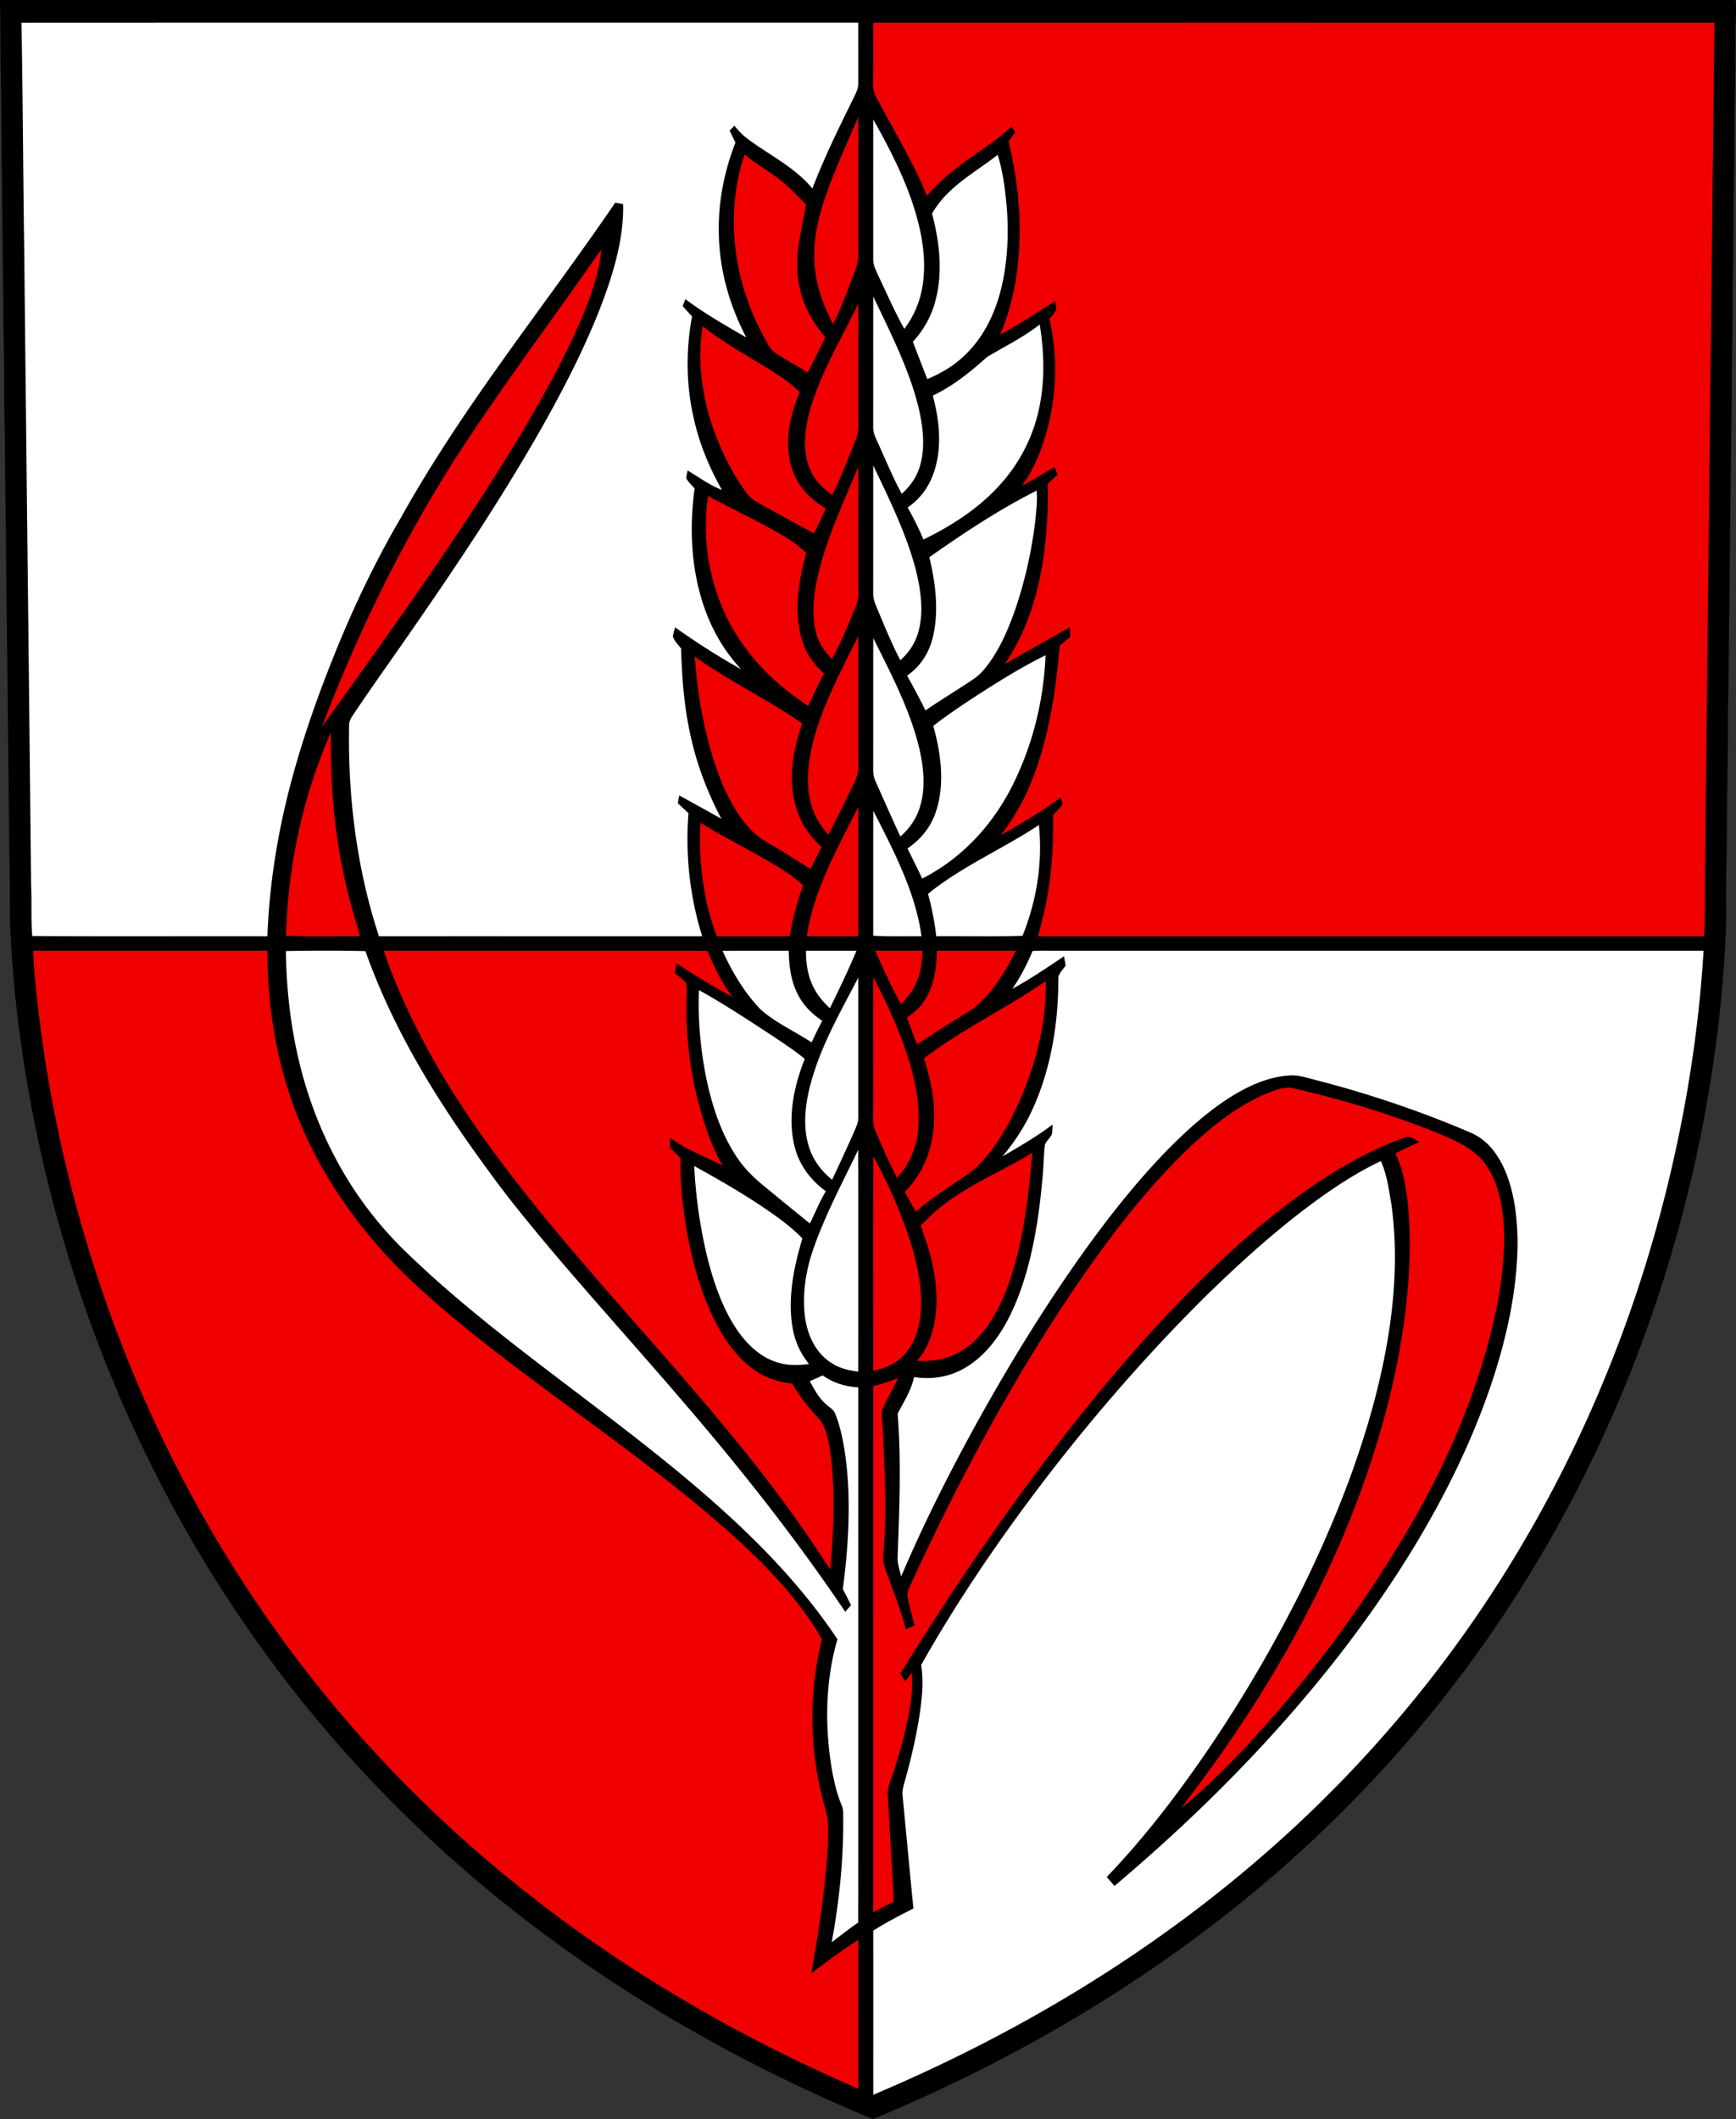 <?xml version="1.0" encoding="UTF-8"?>
<svg width="508" height="620" xmlns="http://www.w3.org/2000/svg">
  <rect width="100%" height="100%" fill="#333333" stroke="none"/>
  <path d="M0 0h507.92c.187 2.755-.021 5.477-.049 8.231-.016 8.232-.06 16.47-.274 24.695-.017 8.413-.072 16.831-.28 25.238 0 8.605-.088 17.198-.28 25.798.055 10.981-.319 21.951-.302 32.932-.258 20.112-.478 40.241-.67 60.36-.247 10.052-.099 20.111-.406 30.17.06 11.716-.302 23.416-.318 35.132-.033 7.683-.319 15.36-.231 23.048.077 6.01-.318 11.985-.708 17.978-2.048 27.532-7.104 54.86-14.767 81.377-14.827 51.326-39.865 99.497-74.246 140.46a375.23 375.11 0 0 1-42.522 43.122c-34.897 30.182-74.878 53.752-117.42 71.455-46.222-19.14-89.771-45.53-126.77-79.325-19.834-18.159-37.823-38.293-53.386-60.233-33.036-46.327-55.187-99.772-65.897-155.59-3.513-18.422-5.847-37.2-6.483-55.953-.127-6.025.055-12.067-.165-18.093-.324-28.964-.61-58.362-.977-87.27.016-11.163-.357-22.314-.302-33.48-.324-12.074-.176-24.14-.478-36.214-.005-13.18-.384-26.34-.351-39.522C.325 42.797.457 31.28.177 19.754.062 13.17.166 6.578-.004-.006z"/>
  <path d="M251.14 6.63c-81.613.01-163.24-.023-244.85.016.395 22.286.472 44.599.8 66.884.638 61.577 1.39 124 2.01 185.51.247 4.944-.06 9.877.335 14.81 22.93.132 45.882.017 68.812.061.604-16.211 3.332-32.235 7.685-47.846 3.129-11.261 7.037-22.314 11.369-33.168 5.67-14.279 12.242-28.157 20.004-41.426 18.433-33.063 41.612-61.226 62.724-92.166.768.132 1.537.274 2.305.423.302 10.635-3.337 21.825-7.196 31.642-4.754 11.897-10.744 23.383-17.045 34.529-12.176 21.39-26.191 42.133-40.266 62.324-4.656 6.689-9.377 13.335-13.938 20.09-.83 1.344-1.801 2.365-1.73 4.044-.4 20.683 2.24 41.878 8.734 61.555 31.527-.011 63.06 0 94.585-.004-3.64-11.612-4.951-23.867-4.013-35.99a777.614 777.614 0 0 0-3.123-2.924c.148-.757.29-1.515.439-2.266 4.106 2.272 8.229 4.51 12.308 6.843-3.892-7.403-6.922-15.206-8.8-23.361-2.047-8.742-2.717-17.511-2.986-26.467-.796-1.092-2.031-2.223-2.399-3.534.137-.9.417-1.795.648-2.673a212.21 212.21 0 0 0 19.356 12.298c-5.633-5.981-9.552-13.33-11.803-21.204-2.948-10.235-3.305-21.226-1.828-31.735-.851-.927-1.905-1.877-2.47-3.013.082-.746.263-1.492.422-2.228 3.332 1.998 6.352 4.264 10.013 5.691-3.606-6.453-6.482-13.23-8.119-20.458-2.366-9.955-2.487-20.277-.604-30.325-.933-.988-1.866-1.975-2.74-3.013.253-.675.511-1.35.775-2.025 5.616 4.204 11.775 7.71 17.836 11.216-5.062-9.658-8.02-20.294-8.053-31.23-.11-8.857 1.674-17.555 4.869-25.798-.571-1.174-1.136-2.348-1.702-3.523.472-.466.944-.933 1.416-1.405 1.159 1.45 2.41 2.777 3.914 3.875 6.335 4.763 13.801 8.259 18.884 14.515 3.382-8.841 7.527-17.308 11.715-25.787.796-1.74 1.78-3.227 1.713-5.208.005-5.844-.01-11.7-.005-17.543zm4.398 28.316c-.022 13.593-.005 27.213-.01 40.812-.045 1.586.58 2.903 1.223 4.303 2.53 5.371 4.99 10.985 7.883 16.166 2.843-3.797 4.616-8.011 5.347-12.698 1.065-6.893.06-13.753-1.812-20.41-2.602-9.23-7.06-18.196-11.72-26.554-.302-.538-.61-1.082-.911-1.62zm36.407 10.355c-6.818 5.318-14.888 9.488-19.203 17.214 2.213 8.276 3.228 17.341.928 25.71-1.186 4.445-3.447 8.385-6.544 11.777 1.411 3.633 2.811 7.277 4.205 10.915 4.15-1.74 7.999-4.006 11.2-7.194 5.758-5.543 9.145-13.138 10.797-20.86 1.57-7.232 1.823-14.69 1.29-22.054-.455-5.186-1.109-10.531-2.673-15.508zm-36.407 41.45c-.027 12.605.01 25.216-.022 37.821-.11 2.124.834 3.715 1.647 5.581 2.179 4.774 4.188 9.724 6.724 14.317 2.68-2.403 4.633-5.285 5.5-8.808 1.434-5.482.6-11.66-.762-17.089-2.624-10.333-7.576-20.315-12.17-29.89-.308-.643-.615-1.29-.917-1.932zm48.711 8.177c-4.814 3.808-10.266 6.42-15.47 9.56-4.864 4.39-9.865 8.407-15.815 11.265 1.905 7.156 2.778 14.965.417 22.121-1.394 4.33-3.98 8.034-7.778 10.586 1.702 3.057 3.272 6.163 4.622 9.39 11.989-5.828 22.82-13.714 29.226-25.704 6.214-11.535 6.856-24.486 4.798-37.218zm-48.714 41.24c-.016 12.419.005 24.837-.017 37.25-.038 1.465.395 2.793.955 4.121 2.224 5.301 4.337 10.536 6.989 15.64 2.651-2.376 4.496-5.213 5.368-8.676 1.472-5.559.62-11.903-.752-17.412-2.514-9.955-7.213-19.739-11.627-28.992-.307-.642-.615-1.29-.916-1.932zm47.812 7.38c-10.985 5.527-21.37 12.409-31.406 19.488 1.8 7.298 2.822 15.575 1.131 22.967-1.065 4.747-3.563 8.9-7.63 11.656 1.844 3.364 3.7 6.728 5.374 10.185 4.606-3.134 9.382-6.01 13.998-9.12 2.305-1.532 3.974-3.738 5.511-6.004 3.085-4.654 5.298-10.097 7.087-15.372 2.674-8.073 4.513-16.452 5.534-24.897.28-2.92.66-5.97.401-8.901zm-47.812 43.147c-.016 12.764.01 25.535-.017 38.299-.022 1.366.187 2.524.752 3.759 2.41 5.328 4.727 10.696 7.214 15.986 2.865-2.535 4.94-5.636 5.917-9.357 1.515-5.498.79-11.596-.549-17.06-2.618-10.532-7.74-20.492-12.577-30.16l-.74-1.466zm50.427 5.01c-6.982 3.452-13.68 7.618-20.218 11.842-4.293 2.815-8.619 5.669-12.649 8.846 2.24 7.831 3.426 16.946.862 24.821-1.444 4.61-4.419 8.32-8.393 11.014 1.427 2.947 2.931 5.85 4.287 8.83 11.072-5.625 19.812-14.806 25.62-25.71 6.44-12.139 9.92-25.94 10.491-39.643zM255.54 237.21c-.022 12.183-.005 24.365-.01 36.548 4.693.28 9.42.105 14.118.149-1.603-12.188-7.801-24.41-13.373-35.26-.247-.477-.494-.96-.735-1.437zm48.472 4.165c-10.145 6.761-22.837 12.26-32.444 20.151 1.093 4.089 1.938 8.177 2.4 12.38 8.41-.077 16.846.16 25.251-.126 4.14-10.257 5.923-21.375 4.793-32.405zm-208.72 36.773c-3.89 0-7.782.041-11.638.116.27 20.486 4.26 40.598 13.647 58.916a108.008 108.008 0 0 0 16.842 24.327c3.722 4.12 7.889 7.863 11.962 11.634 24.21 21.814 52.025 40.159 76.958 61.33 15.723 13.368 30.506 27.894 42 45.138-3.524 11.963-3.722 25.068-1.762 37.322.642 3.803 1.46 7.54 2.942 11.113.55 1.201.51 2.43.51 3.72.094 12.221-1.14 24.464-3.375 36.477 2.58-1.931 5.105-3.929 7.751-5.767.05-52.184-.005-104.38.028-156.56-3.958-.275-7.164-1.246-10.425-3.507a121.95 121.95 0 0 1-3.777 1.69c1.444 2.552 2.662 5.005 4.962 6.92.807.747 2.02 1.416 2.416 2.459 1.328 3.133 2.058 6.563 2.657 9.9 2.229 13.549 1.427 28.004-.352 41.569a107.849 107.849 0 0 1 2.388 4.69c-.565.648-1.13 1.29-1.685 1.938-14.41-21.375-30.34-41.565-47.137-61.1-12.214-14.279-24.829-28.25-37.01-42.557-7.077-8.369-14.065-16.776-20.477-25.67-14.64-19.938-27.459-40.544-35.786-63.97a507.95 507.78 0 0 0-11.638-.128zm210.24.012c-1.119 0-2.237.013-3.354.077-1.68 3.868-3.491 7.595-5.94 11.052 5.287-2.838 10.117-6.158 15.107-9.51.17.905.335 1.81.494 2.716-.74 1.147-2.278 2.497-2.14 3.95.022 12.903-2.18 26.402-7.593 38.184-2.261 4.966-5.253 9.538-8.755 13.719 4.962-2.93 10.078-5.828 14.652-9.34-.039.933-.028 1.888-.166 2.815-.532 1.06-1.487 1.899-2.042 2.947-.4 3.04-.362 6.142-.67 9.192-1.064 12.32-3.051 25.386-7.745 36.883-3.024 7.365-7.57 14.8-14.498 19.06-4.633 2.902-10.002 3.819-15.387 2.985-.9 3.945-2.948 7.161-4.825 10.679 1.109 14.08.489 28.37-.022 42.475.082 1.75.642 3.517 1.06 5.212 6.856-16.183 14.877-31.894 23.408-47.253 9.32-16.655 19.422-33.003 30.555-48.512 7.883-10.893 16.419-21.632 25.993-31.093 5.429-5.334 11.44-10.525 18.01-14.4 4.87-2.837 10.15-5.043 15.838-5.35 2.388-.203 4.935.708 7.268 1.273 15.535 4 30.774 9.115 45.519 15.442 3.074 1.29 5.588 3.523 7.46 6.262 3.272 4.703 4.897 10.679 5.682 16.293.615 4.785.823 9.615.494 14.433-.604 11.31-3.118 22.697-6.528 33.48-5.961 18.779-14.965 36.872-25.35 53.584-22.689 36.416-53.21 68.783-85.935 96.369-.752-.873-1.509-1.751-2.266-2.624 7.427-7.726 14.24-15.997 20.635-24.585 13.422-18.07 25.219-37.37 35.386-57.445 9.376-18.735 17.402-38.403 22.666-58.707 4.644-18.066 7.202-37.426 4.622-56.007-.703-4.209-1.312-8.819-3.09-12.716-5.633 2.673-10.909 5.928-16.014 9.495-12.692 8.89-24.445 19.487-35.512 30.309-16.194 16.079-31.258 33.31-45.227 51.352-13.768 17.84-26.69 36.64-37.768 56.265.763 4.878.258 9.636-.439 14.482-.95 6.195-2.36 12.325-4.018 18.367-.51 1.964-1.23 3.676-.945 5.756 1.082 10.882 2.037 21.775 3.151 32.652-4.023 2.03-7.965 4.05-11.77 6.487.033 16.002 0 32.004.011 48.006 41.86-17.66 81.196-41.203 115.39-71.214a369.38 369.26 0 0 0 45.57-47.747c33.568-42.133 57.316-91.387 70.573-143.54 6-23.614 9.97-47.875 11.43-72.202h-189.62c-1.118.005-2.236-.01-3.355-.01zm-74.735.005c-6.45.022-12.906-.022-19.357.027 2.772 6.152 6.44 12.303 11.155 17.166 4.271 3.825 10.123 6.464 14.904 9.62a146.99 146.99 0 0 1 3.107-6.333c-3.101-2.047-5.681-4.648-7.3-8.029-1.972-3.962-2.378-8.089-2.51-12.452zm12.452.004-7.391.002c-.044 3.94.598 7.792 2.509 11.277 1.141 2.14 2.74 3.884 4.48 5.547 2.695-5.559 5.396-11.129 7.79-16.819-2.463-.005-4.925-.007-7.388-.007zm7.887 7.881c-5.424 10.492-11.122 20.151-14.119 31.79-1.515 5.91-2.169 12.748.01 18.564 1.274 3.529 3.59 6.405 6.467 8.765 2.053-4.401 4.123-8.792 6.077-13.236.758-1.822 1.68-3.342 1.587-5.39-.028-13.493.01-26.998-.022-40.493zm-46.603 3.628c-.33 8.462.412 16.99 2.042 25.293 1.79 8.819 4.886 18.269 10.414 25.49 2.01 2.595 4.37 4.736 6.895 6.815 4.359 3.584 8.734 7.145 13.12 10.696 1.543-3.183 2.844-6.415 4.66-9.455-4.353-3.166-7.646-7.414-9.03-12.671-2.327-8.49-.352-18.027 2.865-26.039-2.838-2.332-5.879-4.352-8.926-6.393-7.235-4.736-14.48-9.532-22.04-13.736zm46.59 46.706c-.225.483-.456.97-.68 1.46-4.25 8.73-8.905 17.658-12.17 26.806-2.46 6.778-3.74 14.416-2.57 21.578.873 5.016 3.173 9.68 7.543 12.512 2.393 1.608 5.072 2.173 7.883 2.569.027-21.644.038-43.286-.006-64.925zm-47.973 4.763a143.655 143.655 0 0 0 3.58 25.677c1.778 7.37 4.314 15.097 8.442 21.506 2.926 4.494 6.96 8.61 12.198 10.235 3.085 1.015 6.192.905 9.365.521-2.547-3.183-4.144-6.656-4.814-10.685-1.477-8.604.373-17.802 2.887-26.056-3.343-3.462-7.141-6.163-11.094-8.874-6.658-4.495-13.537-8.456-20.564-12.324z" fill="#fff"/>
  <path d="M255.52 6.64c-.011 5.834.028 11.667-.033 17.5-.022 1.493.12 2.892.856 4.214 3.98 7.381 8.158 14.675 11.901 22.182 1.12 2.206 2.07 4.489 2.932 6.81 3.08-3.572 6.637-6.656 10.425-9.455 4.837-3.638 9.893-6.607 14.317-10.783l1.208 1.438a431.31 431.16 0 0 1-1.96 2.793c2.108 9.143 3.43 18.4 3.195 27.806-.181 9.713-1.823 19.734-5.65 28.712 5.573-2.908 10.876-6.519 16.162-9.768.099.835.176 1.669.23 2.503-.477.988-1.306 1.86-2.009 2.694 2.317 10.081 2.202 20.727-.241 30.77-1.576 6.492-3.92 12.688-7.817 18.153 3.183-1.838 6.373-3.66 9.524-5.559.313.747.626 1.493.944 2.234-.96.867-1.91 1.745-2.87 2.612.164 14.833-1.368 30.325-7.637 43.952-1.394 3.084-3.129 5.97-4.918 8.84 6.302-3.687 12.73-7.183 19.07-10.81-.01.966-.016 1.937-.027 2.903-1.004.823-2.004 1.657-3.014 2.475-1.037 12.342-2.92 25.15-7.142 36.833-2.42 6.854-5.725 12.956-10.145 18.724 5.962-3.534 12.126-6.948 17.627-11.184l.462 2.244c-.917 1.015-1.845 2.02-2.767 3.03.198 9.493-.44 18.893-2.547 28.167-.588 2.42-1.202 4.83-1.823 7.239 64.97.022 129.94.005 194.9.005.34-5.515.22-11.02.258-16.54.862-83.561 1.85-167.17 2.75-250.73-82.053-.017-164.11-.017-246.16 0zm-4.408 27.67a504.67 504.67 0 0 1-.708 1.656c-3.256 7.54-6.802 15.24-9.343 23.043-2.043 6.328-3.327 12.797-2.613 19.476.603 5.845 2.651 11.19 5.341 16.375 2.146-4.34 3.837-8.824 5.55-13.34.862-2.316 1.86-4.341 1.833-6.883-.055-13.439.044-26.884-.06-40.329zm-33.223 10.843c-5.759 17.242-3.338 36.33 5.05 52.287 1.17 2.08 2.218 4.84 4.326 6.103 2.986 1.91 6.116 3.6 9.118 5.493 1.675-3.468 3.47-6.87 5.139-10.339-4.387-5.158-7.466-11.21-8.06-18.033-.773-7.375 1.269-13.664 2.41-20.793-2.283-2.343-4.473-4.697-7.026-6.766-3.47-2.92-7.526-4.966-10.957-7.952zM175.972 73.01c-.472.637-.939 1.273-1.405 1.91-14.295 20.535-29.55 40.653-42.938 61.775-14.992 23.926-27.387 49.52-37.406 75.906 16.677-23.147 33.459-46.463 48.842-70.495 9.19-14.444 18.187-29.332 25.356-44.89 3.381-7.551 6.757-15.92 7.553-24.206zm75.163 15.837-.708 1.487c-4.584 9.313-10.227 18.927-13.202 29.024-1.642 5.526-2.586 12.353-.264 17.797 1.318 3.271 3.722 5.642 6.538 7.661 2.18-4.22 3.903-8.61 5.655-13.017.944-2.447 2.074-4.517 2.02-7.222-.05-11.908.016-23.822-.039-35.73zm-45.503 6.569c-1.856 11.595.187 23.147 4.59 33.93 2.107 5.098 4.71 10.064 7.965 14.526 1.032 1.46 2.267 2.486 3.831 3.33 5.375 2.937 10.727 5.928 16.123 8.825a83.508 83.508 0 0 0 3.497-7.277c-4.216-2.546-7.718-5.888-9.491-10.575-2.954-7.611-1.235-16.145 1.872-23.422-1.296-1.234-2.597-2.453-4.063-3.49-7.9-5.548-16.908-9.856-24.324-15.848zm45.487 41.26-.61 1.465c-4.594 10.942-10.078 22.686-11.983 34.463-.67 4.807-.89 10.525 1.185 15.036.862 2.036 2.279 3.59 3.772 5.18 2.03-3.84 3.826-7.797 5.478-11.814 1.021-2.58 2.284-4.72 2.218-7.59-.066-12.243.033-24.497-.06-36.74zm-43.893 8.434c-1.73 11.486-.06 23.482 4.76 34.057 5.22 11.491 14.008 20.595 24.554 27.367 1.45-3.199 2.937-6.381 4.606-9.476-3.074-2.69-5.342-5.938-6.473-9.889-2.426-8.089-1.015-17.374 1.285-25.348-1.329-1.262-2.684-2.48-4.232-3.48-7.74-5.02-16.655-8.906-24.5-13.23zm43.906 40.955-.675 1.41c-4.54 9.264-9.212 17.863-12.061 27.9-1.845 6.464-2.893 14.043-.83 20.562.917 3.155 2.69 5.822 4.804 8.303a379.738 379.738 0 0 0 7.883-15.854c.719-1.471.96-2.854.933-4.49-.077-12.604.022-25.22-.055-37.831zm-47.797 6.015c.565 8.786 1.965 17.55 4.249 26.056 1.724 6.31 4.03 12.764 7.427 18.384 2.449 3.968 5.232 7.513 9.354 9.85 4.365 2.486 8.537 5.275 12.846 7.843a222.2 222.2 0 0 1 3.206-6.35c-3.48-3.254-6.192-7.134-7.493-11.755-2.393-8.204-.933-16.523 1.845-24.42-9.635-6.766-20.405-11.875-30.061-18.625-.456-.33-.917-.653-1.373-.982zm-106.55 22.318c-6.95 15.865-11.144 32.871-12.577 50.126-.225 3.057-.368 6.124-.566 9.186 7.186.45 14.476.105 21.684.198-.779-2.914-1.68-5.795-2.486-8.698a170.724 170.724 0 0 1-5.814-38.03c-.29-4.258-.126-8.517-.241-12.781zm154.35 21.676c-.225.445-.445.894-.664 1.345-5.82 11.508-12.5 23.57-14.367 36.493 5.006.01 10.018.005 15.025.005.05-12.616.038-25.232.005-37.843zm-46.178 4.637c-.544 11.13.807 22.785 4.814 33.233 7.131-.082 14.261.033 21.392-.066.73-5.158 2.02-9.954 3.898-14.81-1.614-1.455-3.283-2.838-5.116-4.007-8.037-5.197-16.946-9.35-24.988-14.35zm-4.348 37.442c-2.153.003-4.307.017-6.461.006-27.289.005-54.577-.01-81.866.011 5.281 15.35 12.933 30.09 21.716 43.722 7.482 11.601 15.986 22.752 24.703 33.453 25.537 31.28 54.231 59.992 77.282 93.44 2.399 3.44 4.65 6.98 6.988 10.458.988-11.552 1.543-23.536-.099-35.049-.609-3.309-1.13-6.93-3.551-9.472-2.86-3.056-5.397-6.3-7.505-9.927-5.313-.554-9.821-2.546-13.768-6.14-4.775-4.342-8.195-10.318-10.716-16.2-3.343-7.914-5.45-16.448-6.785-24.92-.927-6.147-1.553-12.409-1.378-18.626a207.426 207.426 0 0 0-3.074-3.133c-.016-.977-.027-1.954-.044-2.93 4.81 3.54 10.112 5.503 15.393 8.149-2.184-3.748-3.787-7.754-5.149-11.86-3.76-11.42-5.55-23.503-5.418-35.515-.005-1.954.269-4.017-.055-5.949-.933-1.163-2.234-2.09-3.393-3.03.176-.938.358-1.87.533-2.809 5.298 3.534 10.764 6.794 16.353 9.84-3.063-4.127-5.352-8.693-7.246-13.45-2.154-.06-4.308-.07-6.461-.067zm62.422.004c-2.303 0-4.606.003-6.909.014 2.344 5.279 4.71 10.574 7.532 15.617 1.844-1.882 3.508-3.841 4.512-6.31 1.35-2.97 1.663-6.092 1.773-9.319-2.303 0-4.605-.003-6.908-.003zm22.702 0-11.567.008c-.148 5.153-.74 10.042-3.578 14.482-1.329 2.134-3.201 3.627-5.183 5.115.983 2.606 1.97 5.213 2.948 7.82 5.264-3.518 10.622-6.87 16.008-10.196 5.665-4.237 9.788-10.981 12.939-17.215-3.857-.011-7.711-.013-11.567-.013zm-276.02.003c.214 5.899.879 11.788 1.532 17.649 5.704 47.747 20.043 94.559 42.362 137.17 15.898 30.298 35.89 58.433 59.425 83.287 20.707 21.95 44.206 41.339 69.399 57.928 21.744 14.284 44.844 26.587 68.713 36.92.016-14.525.016-29.051 0-43.577-4.721 3.062-9.256 6.393-13.723 9.817 2.08-11.969 4.023-24.118 4.76-36.252.114-3.627.493-7.727-.484-11.25-4.798-16.228-5.286-33.827-1.17-50.25-6.367-11.162-15.161-20.282-24.5-28.974-26.338-23.954-58.035-43.722-85.312-66.708-6.017-5.114-11.93-10.432-17.292-16.239-12.72-13.835-22.864-29.678-28.721-47.612-4.48-13.544-6.428-27.663-6.445-41.91H9.714zm245.83 7.781c-.077 12.611 0 25.221-.038 37.832.016 2.673-.302 5.049.84 7.568 1.965 4.456 3.886 8.961 6.159 13.275 3.645-4.012 5.737-8.852 6.165-14.257.823-9.746-2.086-19.328-5.589-28.306a159.298 159.298 0 0 0-6.554-14.262c-.324-.62-.653-1.235-.983-1.85zm50.477 1.076c-11.429 7.973-24.488 14.08-35.633 22.626 2.564 8.056 3.942 16.128 2.174 24.53-1.224 5.636-3.771 10.438-7.8 14.565a166.089 166.089 0 0 0 3.255 5.79c3.403-2.997 7.114-5.532 10.864-8.068 2.651-1.794 5.26-3.315 7.532-5.625 3.969-3.995 7.076-8.961 9.673-13.933 6.153-12.183 10.232-26.16 9.935-39.885zm70.953 31.22c-1.705-.018-3.298.555-4.973 1.169-9.24 3.452-17.605 10.256-24.676 17.012-12.083 11.705-22.551 25.435-32.07 39.27-18.588 27.323-34.431 56.803-48.241 86.793-.654 1.542-1.839 3.32-1.378 5.032.51 2.71 1.35 5.356 1.938 8.056-.84.362-1.686.724-2.531 1.086-1.543-6.19-4.013-11.947-6.093-17.95-.851-2.409-.396-4.604-.259-7.084.786-10.235.143-20.326-.22-30.737-.054-2.728-.543-5.52-.34-8.237 1.269-3.26 3.234-6.25 4.64-9.472a46.532 46.532 0 0 1-7.247 2.354c-.016 51.336-.005 102.68-.005 154.02a90.835 90.835 0 0 1 6.006-3.178c-.516-10.399-1.148-20.804-1.74-31.203-.165-2.403 1.136-4.906 1.834-7.2 2.168-6.771 4.078-13.735 4.99-20.792.362-2.613.383-5.236.213-7.864-.642.873-1.279 1.75-1.916 2.623-.488-.762-.977-1.525-1.466-2.294 8.207-13.116 16.568-26.12 25.433-38.804 19.104-27.378 40.09-54.324 63.964-77.722 11.007-10.739 23.002-20.968 36.001-29.227 7.038-4.423 14.57-8.401 22.43-11.14 1.373-.669 2.844.774 4.035 1.339-2.327 1.103-4.655 2.2-6.95 3.37 2.317 4.883 3.108 9.976 3.673 15.305.708 7.31.626 14.74.104 22.054-1.268 17.325-5.072 34.605-10.37 51.122-10.798 33.59-28.063 64.892-48.834 93.313-2.382 3.293-4.89 6.486-7.273 9.773 6.636-5.312 12.73-11.502 18.615-17.626 19.06-20.38 35.814-43.018 49.699-67.224 8.937-15.612 16.2-32.323 21.096-49.648 2.991-10.767 5.21-22.236 5.083-33.448-.187-7.008-1.329-14.987-5.666-20.738-3.59-4.818-9.524-7.024-14.87-9.28-13.22-5.218-27.02-9.455-40.88-12.593a7.147 7.145 0 0 0-1.752-.236zm-74.894 19.037c-.576.357-1.158.708-1.734 1.064l-.357.214c-8.586 4.923-17.314 8.561-25.11 14.921-1.964 1.575-3.743 3.342-5.5 5.142 2.833 7.398 4.842 14.79 4.666 22.785-.241 6.108-1.624 12.007-5.68 16.748 4.5.209 8.86-.417 12.762-2.776 6.45-3.754 10.502-10.816 13.207-17.544 4.968-12.605 6.598-27.131 7.746-40.554zm-46.536.993c-.06 20.947-.027 41.9-.016 62.845 3.722-.818 7.109-2.305 9.574-5.307 3.348-3.984 4.403-9.335 4.463-14.411 0-7.408-1.987-15.047-4.468-21.995-2.394-6.662-5.347-13.132-8.625-19.41-.307-.57-.615-1.147-.928-1.723z" fill="#f00000"/>
</svg>
